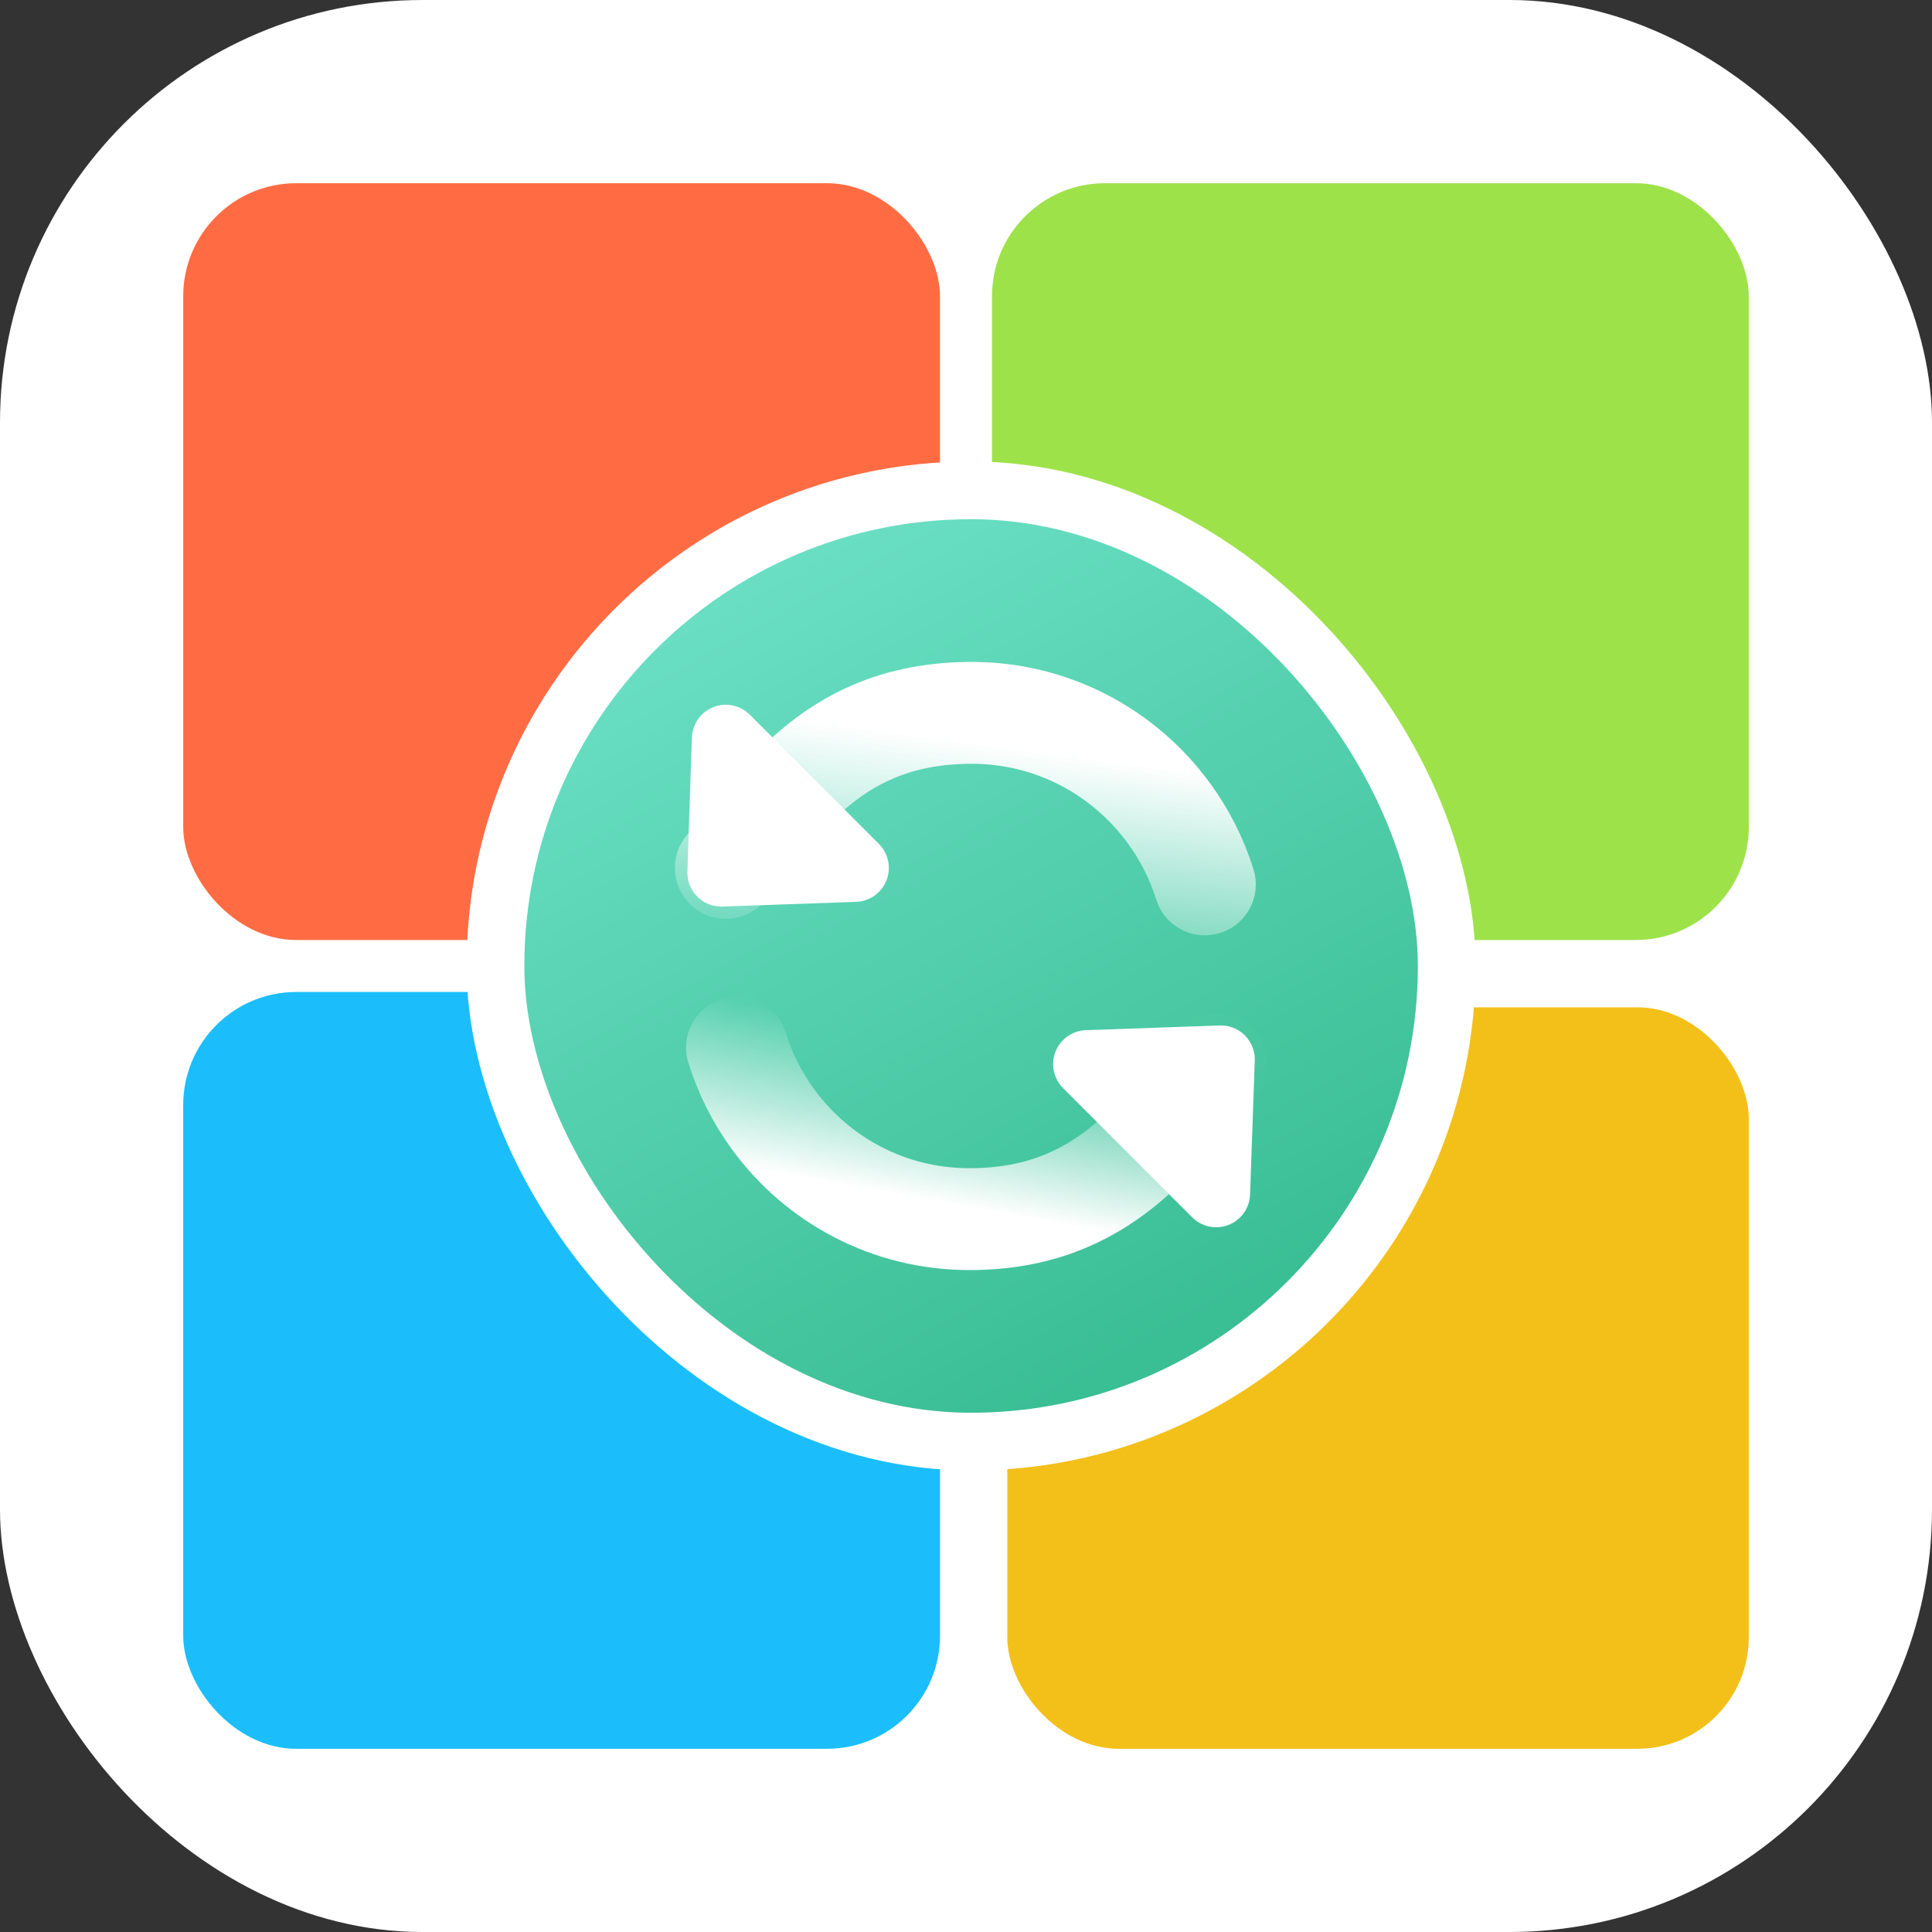 <svg width="40" height="40" viewBox="0 0 40 40" fill="none" xmlns="http://www.w3.org/2000/svg">
<rect x="0" y="0" width="40" height="40" fill="#333333" stroke="none"/>
<rect width="40" height="40" rx="8.75" fill="white"/>
<rect x="3.793" y="3.793" width="15.669" height="15.669" rx="2.341" fill="#FF6C43"/>
<rect x="20.538" y="3.793" width="15.669" height="15.669" rx="2.341" fill="#9EE24A"/>
<rect x="3.793" y="20.538" width="15.669" height="15.669" rx="2.341" fill="#1BBEFA"/>
<rect x="20.855" y="20.855" width="15.352" height="15.352" rx="2.31" fill="#F3C019"/>
<rect x="10.258" y="10.152" width="19.695" height="19.695" rx="9.848" fill="url(#paint0_linear_84_23470)" stroke="white" stroke-width="1.195"/>
<path d="M15.027 17.969C16.205 16.522 17.32 14.759 20.119 14.759C21.79 14.759 23.269 15.571 24.19 16.822C24.518 17.267 24.776 17.769 24.945 18.31" stroke="url(#paint1_linear_84_23470)" stroke-width="2.109" stroke-linecap="round"/>
<path fill-rule="evenodd" clip-rule="evenodd" d="M15.027 15.294L14.935 18.067L17.699 17.969L16.363 16.632L15.027 15.294Z" fill="white" stroke="white" stroke-width="1.406" stroke-linecap="round" stroke-linejoin="round"/>
<path d="M25.179 22.031C24.013 23.429 22.874 25.241 20.071 25.241C18.397 25.241 16.923 24.429 16.008 23.177C15.682 22.732 15.427 22.23 15.259 21.689" stroke="url(#paint2_linear_84_23470)" stroke-width="2.109" stroke-linecap="round"/>
<path fill-rule="evenodd" clip-rule="evenodd" d="M25.179 24.706L25.276 21.934L22.507 22.031L23.843 23.368L25.179 24.706Z" fill="white" stroke="white" stroke-width="1.406" stroke-linecap="round" stroke-linejoin="round"/>
<defs>
<linearGradient id="paint0_linear_84_23470" x1="5.379" y1="16.392" x2="14.504" y2="33.019" gradientUnits="userSpaceOnUse">
<stop stop-color="#6CE0C6"/>
<stop offset="1" stop-color="#3ABE94"/>
</linearGradient>
<linearGradient id="paint1_linear_84_23470" x1="21.221" y1="20.552" x2="21.887" y2="15.585" gradientUnits="userSpaceOnUse">
<stop stop-color="white" stop-opacity="0.01"/>
<stop offset="1" stop-color="white"/>
</linearGradient>
<linearGradient id="paint2_linear_84_23470" x1="21.361" y1="21.822" x2="20.767" y2="25.136" gradientUnits="userSpaceOnUse">
<stop stop-color="white" stop-opacity="0.01"/>
<stop offset="1" stop-color="white"/>
</linearGradient>
</defs>
</svg>
